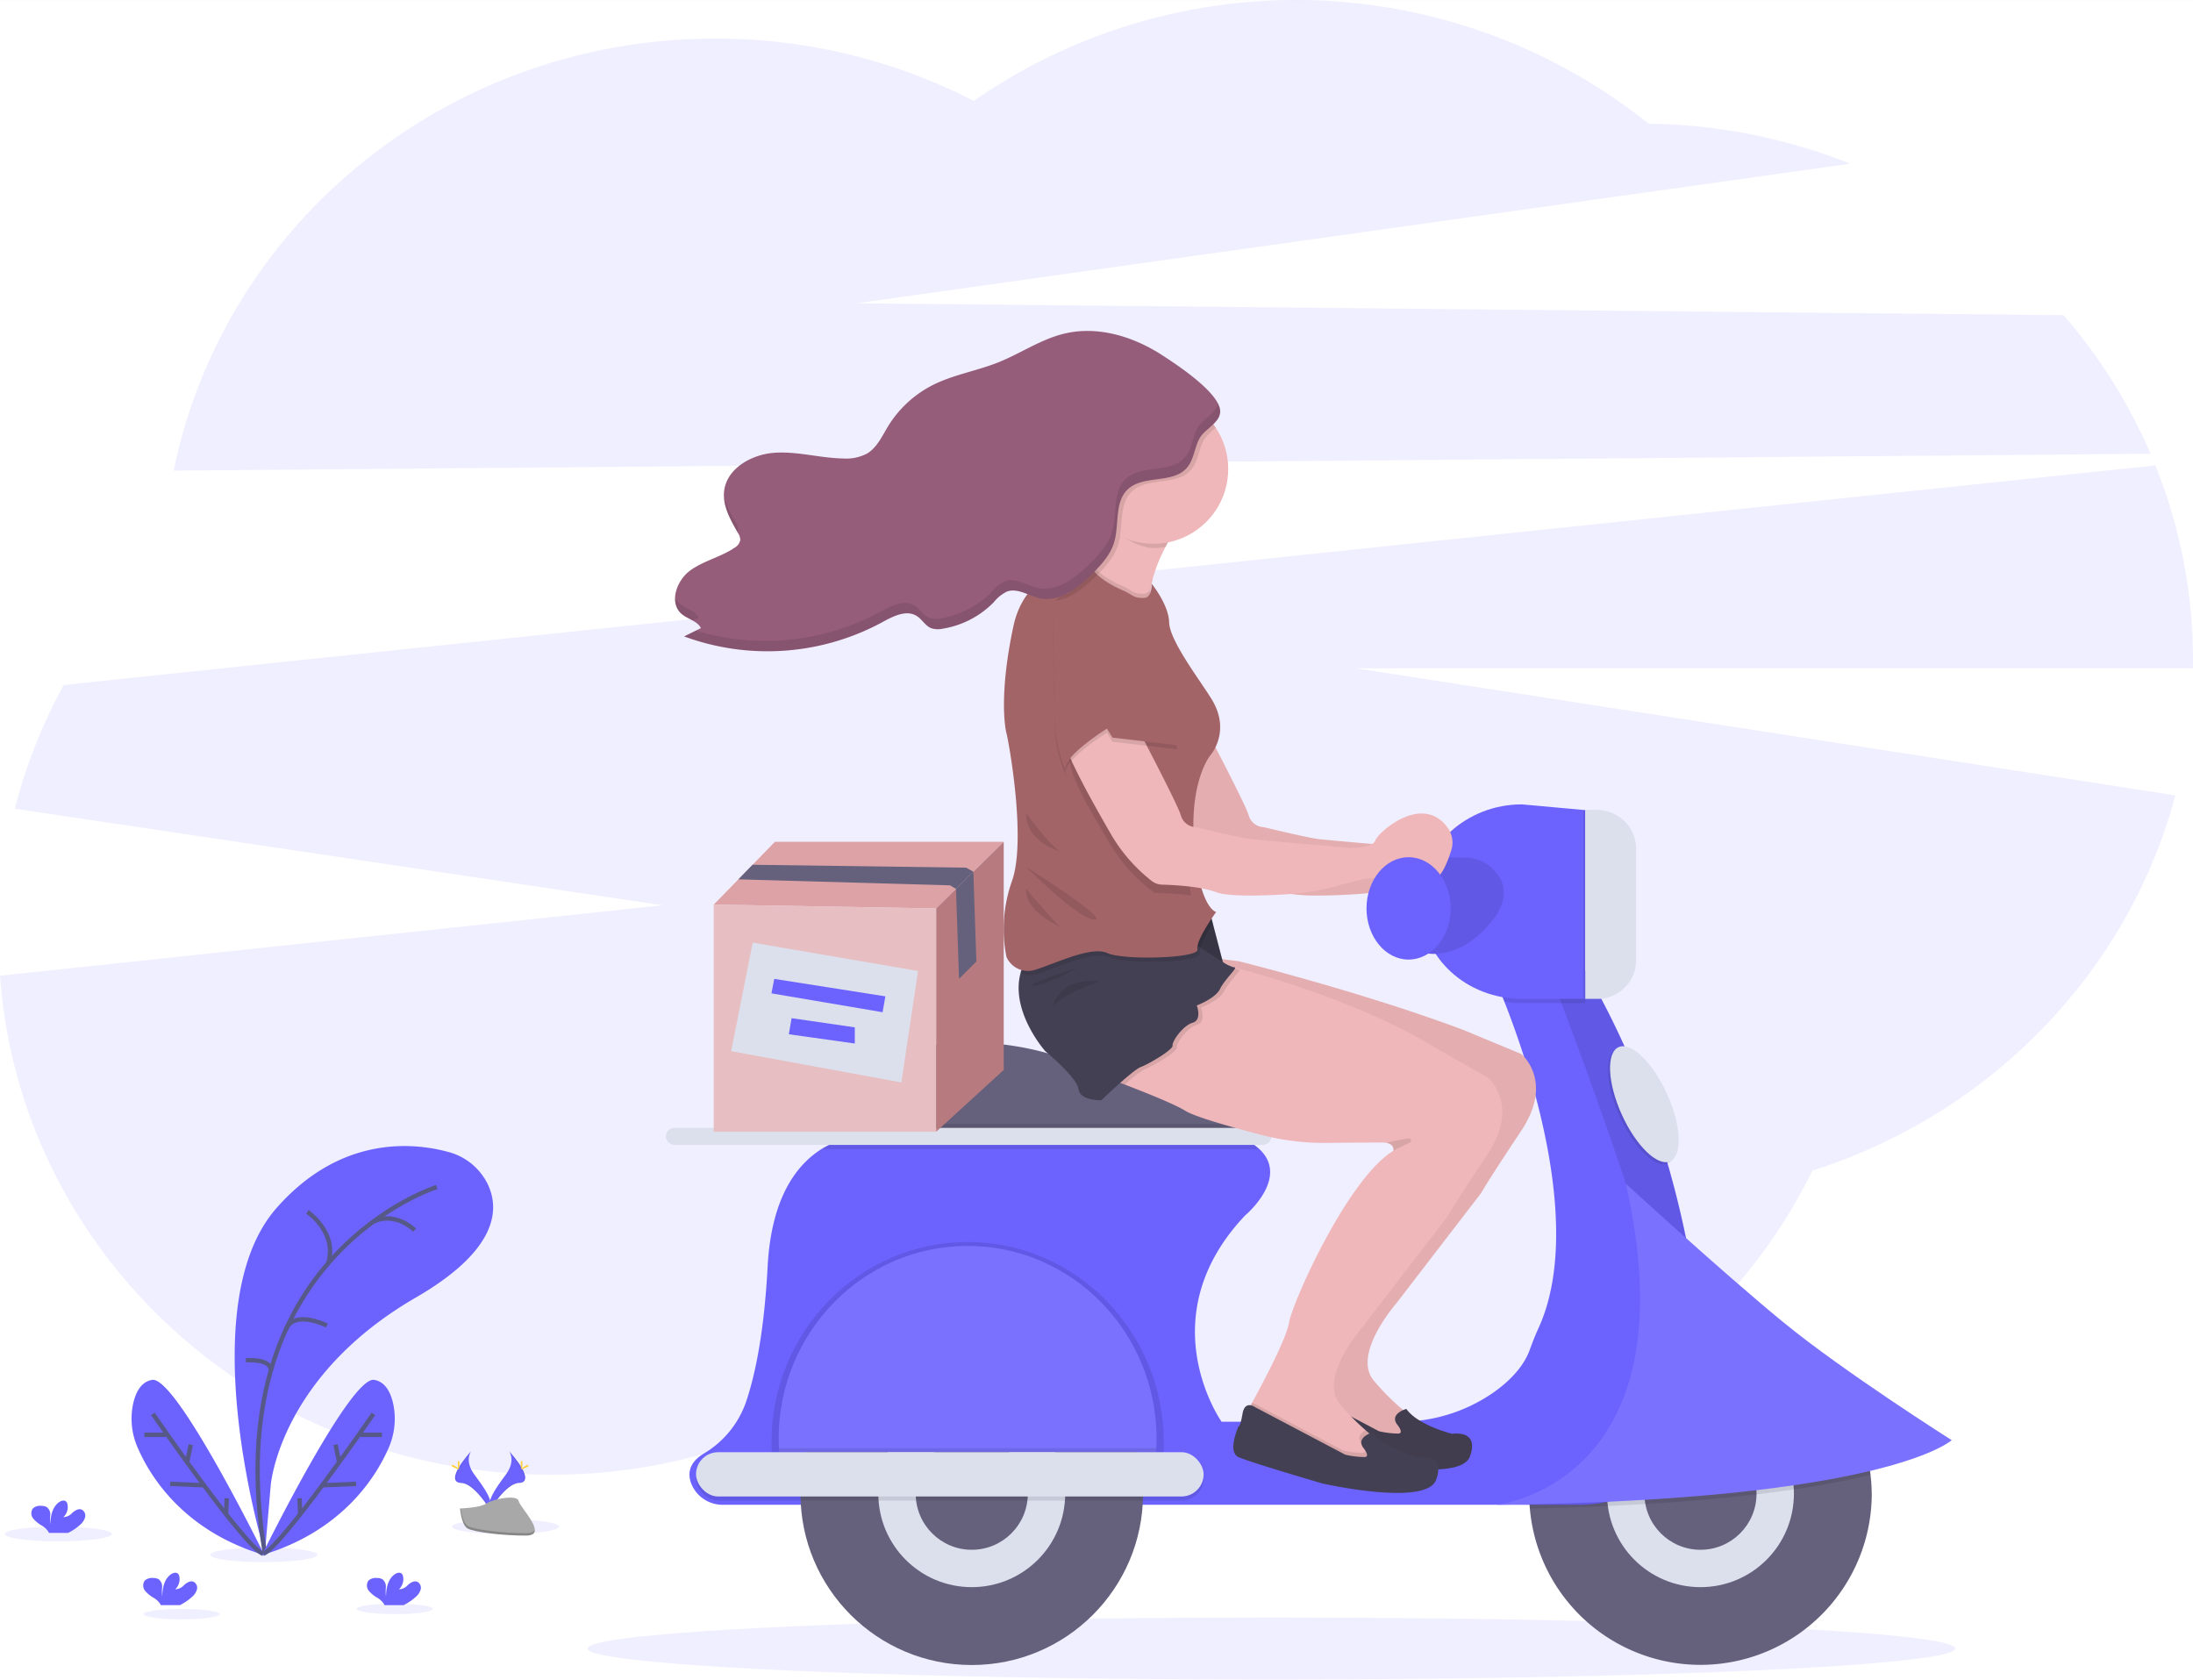 <svg xmlns="http://www.w3.org/2000/svg" width="500" height="383.003" viewBox="0 0 500 383.003">
  <rect x="0" y="0" width="500" height="383.003" fill="#333333" stroke="none"/>
  <g id="Group_2213" data-name="Group 2213" transform="translate(-7675 5783.003)">
    <rect id="Rectangle_597" data-name="Rectangle 597" width="500" height="383" transform="translate(7675 -5783)" fill="#fff"/>
    <g id="undraw_on_the_way_ldaq" transform="translate(7675 -5783.009)">
      <path id="Path_1616" data-name="Path 1616" d="M606.248,149.006a121.771,121.771,0,0,0-19.829-31.6l-275.164-2.712,226.55-31.819a128.7,128.7,0,0,0-45.968-9.117,128.834,128.834,0,0,0-153.9-5.207,128.28,128.28,0,0,0-58.9-14.2c-61.139,0-112.082,42.347-123.509,98.5Z" transform="translate(-115.924 -45.55)" fill="#6c63ff" opacity="0.1"/>
      <path id="Path_1617" data-name="Path 1617" d="M571.86,314.138a118.958,118.958,0,0,0-8.573-44.448L86.4,319.748A119.759,119.759,0,0,0,75.24,347.965l147.688,22.011L71.86,386.028C76.4,449.595,130.9,499.79,197.466,499.79a127.447,127.447,0,0,0,86.521-33.462,127.445,127.445,0,0,0,87.245,34.134c50.257,0,93.63-28.615,113.829-69.986,40.524-12.861,72-45.154,82.776-85.555L381.077,315.956H571.841C571.85,315.35,571.86,314.744,571.86,314.138Z" transform="translate(-71.86 -163.588)" fill="#6c63ff" opacity="0.1"/>
      <ellipse id="Ellipse_308" data-name="Ellipse 308" cx="12.222" cy="1.68" rx="12.222" ry="1.68" transform="translate(1.084 348.041)" fill="#6c63ff" opacity="0.1"/>
      <ellipse id="Ellipse_309" data-name="Ellipse 309" cx="12.222" cy="1.68" rx="12.222" ry="1.68" transform="translate(47.904 352.788)" fill="#6c63ff" opacity="0.1"/>
      <ellipse id="Ellipse_310" data-name="Ellipse 310" cx="12.222" cy="1.68" rx="12.222" ry="1.68" transform="translate(103.055 346.36)" fill="#6c63ff" opacity="0.1"/>
      <ellipse id="Ellipse_311" data-name="Ellipse 311" cx="8.691" cy="1.193" rx="8.691" ry="1.193" transform="translate(32.695 366.795)" fill="#6c63ff" opacity="0.1"/>
      <ellipse id="Ellipse_312" data-name="Ellipse 312" cx="8.691" cy="1.193" rx="8.691" ry="1.193" transform="translate(81.295 365.602)" fill="#6c63ff" opacity="0.1"/>
      <path id="Path_1618" data-name="Path 1618" d="M191.781,690.32s-17.145-56.2,2.679-78.705c14.835-16.842,31.668-14.826,39.208-12.743a13.936,13.936,0,0,1,8.994,7.474c2.637,5.68,2.159,14.916-16.449,25.689-31.157,18.04-33.093,42.782-33.093,42.782Z" transform="translate(-131.39 -336.23)" fill="#6c63ff"/>
      <path id="Path_1619" data-name="Path 1619" d="M236.8,617.23s-50.536,15.8-39.2,83.477" transform="translate(-137.206 -346.617)" fill="none" stroke="#565987" stroke-miterlimit="10" stroke-width="1"/>
      <path id="Path_1620" data-name="Path 1620" d="M219.91,629.2s6.958,4.686,4.734,11.735" transform="translate(-149.829 -352.921)" fill="none" stroke="#565987" stroke-miterlimit="10" stroke-width="1"/>
      <path id="Path_1621" data-name="Path 1621" d="M261.059,635.042s-4.26-4.326-9.429-1.941" transform="translate(-166.534 -354.597)" fill="none" stroke="#565987" stroke-miterlimit="10" stroke-width="1"/>
      <path id="Path_1622" data-name="Path 1622" d="M218.891,682.4s-7.47-3.787-9.4.947" transform="translate(-144.342 -380.185)" fill="none" stroke="#565987" stroke-miterlimit="10" stroke-width="1"/>
      <path id="Path_1623" data-name="Path 1623" d="M190.3,700.649s5.609-.445,5.713,2.239" transform="translate(-134.235 -390.534)" fill="none" stroke="#565987" stroke-miterlimit="10" stroke-width="1"/>
      <path id="Path_1624" data-name="Path 1624" d="M198,750.065s20.08-40.846,25.595-39.952c2.618.426,3.825,3,4.374,5.59a16.473,16.473,0,0,1-1.093,9.969C224.035,732.182,216.357,744.608,198,750.065Z" transform="translate(-138.29 -395.526)" fill="#6c63ff"/>
      <path id="Path_1625" data-name="Path 1625" d="M223.745,726.51s-21.074,30.56-25.145,31.9" transform="translate(-138.606 -404.168)" fill="none" stroke="#565987" stroke-miterlimit="10" stroke-width="1"/>
      <line id="Line_67" data-name="Line 67" x1="4.918" transform="translate(82.161 327.109)" fill="none" stroke="#565987" stroke-miterlimit="10" stroke-width="1"/>
      <line id="Line_68" data-name="Line 68" x1="7.706" y2="0.331" transform="translate(73.48 338.289)" fill="none" stroke="#565987" stroke-miterlimit="10" stroke-width="1"/>
      <line id="Line_69" data-name="Line 69" x2="0.838" y2="4.014" transform="translate(76.495 329.348)" fill="none" stroke="#565987" stroke-miterlimit="10" stroke-width="1"/>
      <line id="Line_70" data-name="Line 70" x2="0.151" y2="3.65" transform="translate(68.296 341.57)" fill="none" stroke="#565987" stroke-miterlimit="10" stroke-width="1"/>
      <path id="Path_1626" data-name="Path 1626" d="M165.527,750.065s-20.08-40.846-25.595-39.952c-2.618.426-3.825,3-4.374,5.59a16.44,16.44,0,0,0,1.1,9.941C139.5,732.182,147.156,744.608,165.527,750.065Z" transform="translate(-105.235 -395.526)" fill="#6c63ff"/>
      <path id="Path_1627" data-name="Path 1627" d="M145.48,726.51s21.074,30.56,25.145,31.9" transform="translate(-110.631 -404.168)" fill="none" stroke="#565987" stroke-miterlimit="10" stroke-width="1"/>
      <line id="Line_71" data-name="Line 71" x2="4.918" transform="translate(32.913 327.109)" fill="none" stroke="#565987" stroke-miterlimit="10" stroke-width="1"/>
      <line id="Line_72" data-name="Line 72" x2="7.711" y2="0.331" transform="translate(38.801 338.289)" fill="none" stroke="#565987" stroke-miterlimit="10" stroke-width="1"/>
      <line id="Line_73" data-name="Line 73" x1="0.838" y2="4.014" transform="translate(42.659 329.348)" fill="none" stroke="#565987" stroke-miterlimit="10" stroke-width="1"/>
      <line id="Line_74" data-name="Line 74" x1="0.151" y2="3.65" transform="translate(51.544 341.57)" fill="none" stroke="#565987" stroke-miterlimit="10" stroke-width="1"/>
      <path id="Path_1628" data-name="Path 1628" d="M259.7,808.537a3.484,3.484,0,0,0,1.146-1.723,1.534,1.534,0,0,0-.8-1.756c-.734-.284-1.519.227-2.111.738a2.836,2.836,0,0,1-2.054.994,3.129,3.129,0,0,0,.947-2.925,1.222,1.222,0,0,0-.265-.6c-.407-.435-1.146-.246-1.633.095-1.553,1.089-1.983,3.2-1.993,5.093a9.693,9.693,0,0,1-.028-2.1,2.142,2.142,0,0,0-.791-1.856,2.311,2.311,0,0,0-1.2-.284,2.581,2.581,0,0,0-1.95.554,1.938,1.938,0,0,0,.076,2.4,7.631,7.631,0,0,0,2.017,1.614,4.5,4.5,0,0,1,1.42,1.373,1.42,1.42,0,0,1,.1.246h4.369A12.109,12.109,0,0,0,259.7,808.537Z" transform="translate(-164.93 -444.459)" fill="#6c63ff"/>
      <path id="Path_1629" data-name="Path 1629" d="M98.063,773.785a3.474,3.474,0,0,0,1.146-1.723,1.543,1.543,0,0,0-.8-1.761c-.734-.279-1.515.232-2.111.743a2.83,2.83,0,0,1-2.054.989,3.115,3.115,0,0,0,.947-2.925,1.236,1.236,0,0,0-.27-.592c-.407-.435-1.146-.251-1.633.095-1.553,1.089-1.983,3.2-1.993,5.093a9.736,9.736,0,0,1-.028-2.1,2.129,2.129,0,0,0-.786-1.851,2.328,2.328,0,0,0-1.2-.284,2.475,2.475,0,0,0-1.95.554,1.9,1.9,0,0,0,.076,2.367,7.5,7.5,0,0,0,2.021,1.619,4.436,4.436,0,0,1,1.42,1.373,1.683,1.683,0,0,1,.109.246h4.369a12.2,12.2,0,0,0,2.741-1.841Z" transform="translate(-79.805 -426.156)" fill="#6c63ff"/>
      <path id="Path_1630" data-name="Path 1630" d="M151.936,808.537a3.484,3.484,0,0,0,1.146-1.723,1.534,1.534,0,0,0-.8-1.756c-.734-.284-1.519.227-2.111.738a2.836,2.836,0,0,1-2.054.994,3.129,3.129,0,0,0,.947-2.925,1.221,1.221,0,0,0-.265-.6c-.407-.435-1.146-.246-1.633.095-1.553,1.089-1.983,3.2-1.993,5.093a9.693,9.693,0,0,1-.028-2.1,2.138,2.138,0,0,0-.786-1.856,2.339,2.339,0,0,0-1.2-.284,2.587,2.587,0,0,0-1.95.554,1.938,1.938,0,0,0,.076,2.4,7.631,7.631,0,0,0,2.017,1.614,4.5,4.5,0,0,1,1.42,1.373,1.422,1.422,0,0,1,.1.246h4.369a12.112,12.112,0,0,0,2.745-1.865Z" transform="translate(-108.179 -444.459)" fill="#6c63ff"/>
      <path id="Path_1631" data-name="Path 1631" d="M312.057,744.43s1.638,2.144-.757,5.377-4.364,5.964-3.569,7.981c0,0,3.612-6.007,6.551-6.092S315.29,748.042,312.057,744.43Z" transform="translate(-195.985 -413.605)" fill="#6c63ff"/>
      <path id="Path_1632" data-name="Path 1632" d="M312.162,744.43a2.716,2.716,0,0,1,.336.672c2.869,3.37,4.393,6.513,1.638,6.594-2.57.076-5.647,4.667-6.386,5.827.024.09.052.175.085.265,0,0,3.612-6.007,6.551-6.092S315.395,748.042,312.162,744.43Z" transform="translate(-196.089 -413.605)" opacity="0.1"/>
      <path id="Path_1633" data-name="Path 1633" d="M323.079,749.665c0,.753-.085,1.363-.189,1.363s-.189-.611-.189-1.363.109-.4.213-.4S323.079,748.912,323.079,749.665Z" transform="translate(-203.963 -416.109)" fill="#ffd037"/>
      <path id="Path_1634" data-name="Path 1634" d="M324.274,751.517c-.663.36-1.24.578-1.288.473s.445-.473,1.108-.819.4-.1.45,0S324.937,751.158,324.274,751.517Z" transform="translate(-204.112 -417.062)" fill="#ffd037"/>
      <path id="Path_1635" data-name="Path 1635" d="M294.707,744.43s-1.638,2.144.757,5.377,4.369,5.964,3.569,7.981c0,0-3.612-6.007-6.551-6.092S291.493,748.042,294.707,744.43Z" transform="translate(-187.287 -413.605)" fill="#6c63ff"/>
      <path id="Path_1636" data-name="Path 1636" d="M294.707,744.43a2.628,2.628,0,0,0-.331.672c-2.869,3.37-4.4,6.513-1.643,6.594,2.57.076,5.652,4.667,6.39,5.827-.028.09-.057.175-.09.265,0,0-3.612-6.007-6.551-6.092S291.493,748.042,294.707,744.43Z" transform="translate(-187.287 -413.605)" opacity="0.1"/>
      <path id="Path_1637" data-name="Path 1637" d="M292.36,749.665c0,.753.085,1.363.189,1.363s.189-.611.189-1.363-.1-.4-.208-.4S292.36,748.912,292.36,749.665Z" transform="translate(-187.984 -416.109)" fill="#ffd037"/>
      <path id="Path_1638" data-name="Path 1638" d="M289.685,751.517c.663.36,1.24.578,1.292.473s-.45-.473-1.108-.819-.4-.1-.473,0S289.027,751.158,289.685,751.517Z" transform="translate(-186.356 -417.062)" fill="#ffd037"/>
      <path id="Path_1639" data-name="Path 1639" d="M293.46,769.3s4.582-.137,5.96-1.122,7.044-2.159,7.389-.582,6.878,7.839,1.709,7.881-12.009-.8-13.387-1.643S293.46,769.3,293.46,769.3Z" transform="translate(-188.564 -425.398)" fill="#a8a8a8"/>
      <path id="Path_1640" data-name="Path 1640" d="M308.612,777.673c-5.169.043-12.014-.8-13.391-1.643-1.051-.639-1.467-2.93-1.6-3.99h-.156s.293,3.7,1.671,4.535,8.217,1.685,13.387,1.643c1.5,0,2.007-.544,1.979-1.33C310.283,777.37,309.72,777.664,308.612,777.673Z" transform="translate(-188.564 -428.146)" opacity="0.2"/>
      <ellipse id="Ellipse_313" data-name="Ellipse 313" cx="155.934" cy="7.072" rx="155.934" ry="7.072" transform="translate(133.946 368.759)" fill="#6c63ff" opacity="0.1"/>
      <path id="Path_1641" data-name="Path 1641" d="M631.706,390.733s9.941,18.807,10.712,21.491a3.626,3.626,0,0,0,3.351,2.679s9.9,2.367,12.27,2.684,22.882,2.05,22.882,2.05,5.207.161,5.836-1.732c.577-1.732,10.636-10.835,16.459-2.892a5.789,5.789,0,0,1,.843,5.169c-1.07,3.408-3.266,8.819-5.624,5.453-3.313-4.734-7.167-3.4-7.167-.88s-5.3,1.586-7.034,1.941c-.947.194-4.2,1.06-7.02,1.818a51.126,51.126,0,0,1-10,1.662c-5.59.364-13.832.667-16.752-.436-3.527-1.34-9.675-1.647-12.307-1.718a4.047,4.047,0,0,1-2.4-.862,37.437,37.437,0,0,1-9.112-10.362c-4.1-7.1-12.544-21.8-11.976-26.063S631.706,390.733,631.706,390.733Z" transform="translate(-357.711 -226.337)" fill="#efb7b9"/>
      <path id="Path_1642" data-name="Path 1642" d="M631.706,390.733s9.941,18.807,10.712,21.491a3.626,3.626,0,0,0,3.351,2.679s9.9,2.367,12.27,2.684,22.882,2.05,22.882,2.05,5.207.161,5.836-1.732c.577-1.732,10.636-10.835,16.459-2.892a5.789,5.789,0,0,1,.843,5.169c-1.07,3.408-3.266,8.819-5.624,5.453-3.313-4.734-7.167-3.4-7.167-.88s-5.3,1.586-7.034,1.941c-.947.194-4.2,1.06-7.02,1.818a51.126,51.126,0,0,1-10,1.662c-5.59.364-13.832.667-16.752-.436-3.527-1.34-9.675-1.647-12.307-1.718a4.047,4.047,0,0,1-2.4-.862,37.437,37.437,0,0,1-9.112-10.362c-4.1-7.1-12.544-21.8-11.976-26.063S631.706,390.733,631.706,390.733Z" transform="translate(-357.711 -226.337)" opacity="0.05"/>
      <path id="Path_1643" data-name="Path 1643" d="M853.06,598.2c-4.5,4.895-7.815,6.821-7.659,1.657.473-15.621-26.982-86.246-26.982-86.246l8.118-.615C844.256,543.527,850.845,574.92,853.06,598.2Z" transform="translate(-465.029 -291.725)" fill="none"/>
      <path id="Path_1644" data-name="Path 1644" d="M886.514,721.515a39.052,39.052,0,0,1-77.958,3.313c-.057-.634-.1-1.269-.118-1.893V722.9q-.028-.705-.028-1.42a39.052,39.052,0,0,1,78.1,0Z" transform="translate(-459.757 -380.954)" fill="#65617d"/>
      <circle id="Ellipse_314" data-name="Ellipse 314" cx="21.301" cy="21.301" r="21.301" transform="translate(366.404 319.237)" fill="#dce0ed"/>
      <circle id="Ellipse_315" data-name="Ellipse 315" cx="12.781" cy="12.781" r="12.781" transform="translate(374.924 327.757)" fill="#65617d"/>
      <path id="Path_1645" data-name="Path 1645" d="M569.628,576.371l-94.038,1.893V564.4c.843-11.157,12.307-15.072,22.721-16.3a65.219,65.219,0,0,1,24.3,1.822c19.952,5.283,32.662,6.305,38.924,6.4a5.969,5.969,0,0,1,5.775,4.857c.3,1.586.592,3.314.866,5.018.208,1.335.407,2.651.587,3.877C569.282,573.616,569.628,576.371,569.628,576.371Z" transform="translate(-284.481 -309.995)" fill="#65617d"/>
      <path id="Path_1646" data-name="Path 1646" d="M606.922,634.775H411.571a7.692,7.692,0,0,1-7.124-4.606c-1.472-3.517.587-5.761,2.783-7.077a22.129,22.129,0,0,0,9.619-11.768c2.083-6.154,4.118-15.782,4.918-30.825.824-15.559,6.457-23.251,12.544-26.981h0a24.836,24.836,0,0,1,16.482-3.006l79.207.634a15.224,15.224,0,0,1,3.867,2.523c7.058,6.57-3.233,15.148-3.233,15.148-22.092,23.351-5.368,47.019-5.368,47.019H565.8a37.3,37.3,0,0,0,21.23-6.5c5.477-3.787,7.574-7.446,8.416-9.661.625-1.695,1.259-3.385,2.017-5.022,10.632-23.057-2.192-60.566-7.725-74.592-1.373-3.489-2.3-5.524-2.3-5.524l12.71-.947,8.047-.611h.08c17.713,30.551,24.3,61.944,26.508,85.2.208,2.192.379,4.317.516,6.357a28.4,28.4,0,0,1-28.378,30.233Z" transform="translate(-246.752 -291.715)" fill="#6c63ff"/>
      <path id="Path_1647" data-name="Path 1647" d="M568.766,590.687H475.59V586.81h92.589C568.387,588.121,568.586,589.437,568.766,590.687Z" transform="translate(-284.481 -330.596)" opacity="0.1"/>
      <path id="Path_1648" data-name="Path 1648" d="M567.657,595.119H468.848a1.894,1.894,0,0,1-.748-.151,24.836,24.836,0,0,1,16.482-3.006l79.207.634A15.223,15.223,0,0,1,567.657,595.119Z" transform="translate(-280.536 -333.135)" opacity="0.1"/>
      <rect id="Rectangle_593" data-name="Rectangle 593" width="138.079" height="3.877" rx="1.938" transform="translate(151.802 257.137)" fill="#dce0ed"/>
      <path id="Path_1649" data-name="Path 1649" d="M853.06,598.2c-4.5,4.895-7.815,6.821-7.659,1.657.473-15.621-26.982-86.246-26.982-86.246l8.118-.615C844.256,543.527,850.845,574.92,853.06,598.2Z" transform="translate(-465.029 -291.725)" opacity="0.1"/>
      <path id="Path_1650" data-name="Path 1650" d="M886.314,717.264c-4.663,1.117-10.414,2.253-17.514,3.314q-3.962.582-8.52,1.117c-7.257.862-15.649,1.614-25.344,2.192q-4.118.246-8.554.45-8.307.379-17.784.578l-.118-1.893v-.033c8.828-3.564,22.721-13.074,24.955-37.845a39.071,39.071,0,0,1,52.884,32.16Z" transform="translate(-459.794 -381.006)" opacity="0.1"/>
      <path id="Path_1651" data-name="Path 1651" d="M792.92,688.877s44.827-4.866,29.386-73.167c0,0,22.148,20.307,35.928,31.592s38.342,26.844,38.342,26.844S881.911,687.85,792.92,688.877Z" transform="translate(-451.6 -345.816)" fill="#6c63ff"/>
      <path id="Path_1652" data-name="Path 1652" d="M792.92,688.877s44.827-4.866,29.386-73.167c0,0,22.148,20.307,35.928,31.592s38.342,26.844,38.342,26.844S881.911,687.85,792.92,688.877Z" transform="translate(-451.6 -345.816)" fill="#fff" opacity="0.1"/>
      <circle id="Ellipse_316" data-name="Ellipse 316" cx="39.052" cy="39.052" r="39.052" transform="translate(182.508 301.486)" fill="#65617d"/>
      <circle id="Ellipse_317" data-name="Ellipse 317" cx="21.301" cy="21.301" r="21.301" transform="translate(200.259 319.237)" fill="#dce0ed"/>
      <circle id="Ellipse_318" data-name="Ellipse 318" cx="12.781" cy="12.781" r="12.781" transform="translate(208.78 327.757)" fill="#65617d"/>
      <path id="Path_1653" data-name="Path 1653" d="M532.885,689.37c0-25.216-20.028-45.66-44.732-45.66s-44.732,20.444-44.732,45.66q0,1.6.109,3.167h89.247Q532.885,690.97,532.885,689.37Z" transform="translate(-267.539 -360.562)" opacity="0.1"/>
      <path id="Path_1654" data-name="Path 1654" d="M533.071,689.59c0-24.283-19.285-43.97-43.076-43.97s-43.076,19.687-43.076,43.97c0,1.027.038,2.04.1,3.048h85.943C533.034,691.63,533.071,690.618,533.071,689.59Z" transform="translate(-269.382 -361.568)" fill="#6c63ff"/>
      <path id="Path_1655" data-name="Path 1655" d="M533.071,689.59c0,.705,0,1.42-.052,2.1,0,.317-.033.63-.052.947H447.024c0-.317-.038-.63-.052-.947-.033-.7-.052-1.42-.052-2.1,0-24.283,19.285-43.97,43.076-43.97S533.071,665.307,533.071,689.59Z" transform="translate(-269.382 -361.568)" fill="#fff" opacity="0.1"/>
      <path id="Path_1656" data-name="Path 1656" d="M533.077,743c0,.317-.033.63-.052.947H447.082c0-.317-.038-.63-.052-.947Z" transform="translate(-269.44 -412.852)" opacity="0.1"/>
      <rect id="Rectangle_594" data-name="Rectangle 594" width="115.727" height="10.097" rx="5.048" transform="translate(158.694 332.017)" opacity="0.1"/>
      <rect id="Rectangle_595" data-name="Rectangle 595" width="115.727" height="10.097" rx="5.048" transform="translate(158.694 331.071)" fill="#dce0ed"/>
      <ellipse id="Ellipse_319" data-name="Ellipse 319" cx="5.671" cy="14.277" rx="5.671" ry="14.277" transform="translate(363.397 241.539) rotate(-24.33)" opacity="0.1"/>
      <ellipse id="Ellipse_320" data-name="Ellipse 320" cx="5.671" cy="14.277" rx="5.671" ry="14.277" transform="translate(363.87 241.064) rotate(-24.33)" fill="#dce0ed"/>
      <path id="Path_1657" data-name="Path 1657" d="M812.337,513v7.417H797.9a24.864,24.864,0,0,1-4.014-.322c-1.373-3.489-2.3-5.524-2.3-5.524l12.71-.947Z" transform="translate(-450.899 -291.725)" opacity="0.1"/>
      <path id="Path_1658" data-name="Path 1658" d="M793.815,477.294H779.378c-12.681,0-22.958-9.467-22.958-21.192v-1.964c0-11.7,10.277-21.188,22.958-21.188l14.437,1.311Z" transform="translate(-432.377 -249.567)" fill="#6c63ff"/>
      <path id="Path_1659" data-name="Path 1659" d="M767.922,458.923s8.639,4.615,3.669,12.426c0,0-6.1,10-15.682,9.051l-3.489-21.476S763.9,457.858,767.922,458.923Z" transform="translate(-430.271 -262.997)" fill="#6c63ff"/>
      <path id="Path_1660" data-name="Path 1660" d="M764.615,458.5a9.183,9.183,0,0,1,7.025,3.7c1.538,2.13,2.457,5.235-.028,9.141,0,0-6.1,10-15.682,9.051l-3.489-21.476A101.853,101.853,0,0,1,764.615,458.5Z" transform="translate(-430.281 -262.99)" opacity="0.1"/>
      <path id="Path_1661" data-name="Path 1661" d="M762.56,390.17h2.783a8.814,8.814,0,0,1,8.814,8.814v25.41a8.814,8.814,0,0,1-8.814,8.814H762.56Z" transform="translate(-401.595 -205.476)" opacity="0.1"/>
      <path id="Path_1662" data-name="Path 1662" d="M763.56,390.17h2.783a8.814,8.814,0,0,1,8.814,8.814v25.41a8.814,8.814,0,0,1-8.814,8.814H763.56Z" transform="translate(-402.122 -205.476)" fill="#dce0ed"/>
      <path id="Path_1663" data-name="Path 1663" d="M618.88,528.455s2.229.814,5.207,1.95c4.734,1.822,11.408,4.483,13.727,5.941s10.968,3.853,17.443,5.538a56.8,56.8,0,0,0,14.7,1.813c5.036-.047,11.138-.095,12.823-.095a5.3,5.3,0,0,1,.88.066c1.77.293,1.7,1.482,1.657,1.766v.062c-10.414,6.31-23.038,34.555-23.824,39.289-.592,3.55-5.794,13.391-8.359,18.1-.862,1.576-1.42,2.575-1.42,2.575l3.157,3.626,9.15,4.1,8.677,3.787s9.155.473,9.311,0,.156-5.363.156-5.363a25.843,25.843,0,0,1-3.162-2.4,52.311,52.311,0,0,1-5.832-5.96c-5.046-6,5.051-17.514,5.051-17.514l19.408-25.244s1.576-2.84,9.15-14.2,0-17.514,0-17.514l-13.33-5.534c-23.119-8.653-51-15.588-51-15.588l-.4-.052-5.912-.738Z" transform="translate(-359.943 -288.491)" fill="#efb7b9"/>
      <path id="Path_1664" data-name="Path 1664" d="M711.766,720.694s1.657,1.955.417,2.13a20.62,20.62,0,0,1-4.5-.53l-20.653-10.887s-2.248-1.6-2.779,1.538-.89,2.84-.89,2.84-2.722,5.855,0,7.067,19.072,6.007,19.072,6.007,23.729,5.387,25.978-.828-4.024-5.145-4.024-5.145-7.81-1.893-10.475-5.68C713.9,717.2,710.052,718.27,711.766,720.694Z" transform="translate(-393.266 -395.999)" fill="#444053"/>
      <path id="Path_1665" data-name="Path 1665" d="M706.764,528.772l-13.33-5.534c-23.119-8.653-51-15.588-51-15.588l-.4-.052-5.912-.738-17.24,21.595s2.229.814,5.207,1.95c4.734,1.822,11.408,4.483,13.727,5.941s10.968,3.853,17.443,5.538a56.8,56.8,0,0,0,14.7,1.813c5.036-.047,11.138-.095,12.823-.095a5.3,5.3,0,0,1,.88.066c1.77.293,1.7,1.482,1.657,1.766v.062c-10.414,6.31-23.038,34.555-23.824,39.289-.592,3.55-5.794,13.391-8.359,18.1l-.346.634c-.686-.114-1.543.133-1.846,1.922-.535,3.134-.89,2.84-.89,2.84s-2.722,5.855,0,7.067,19.057,6.007,19.057,6.007,23.729,5.387,25.978-.828-4.024-5.145-4.024-5.145-7.81-1.893-10.475-5.68a5.235,5.235,0,0,0-.691.256c-.279-.227-.577-.473-.895-.748a52.3,52.3,0,0,1-5.832-5.96c-5.046-6,5.051-17.514,5.051-17.514l19.408-25.244s1.576-2.84,9.15-14.2S706.764,528.772,706.764,528.772Z" transform="translate(-359.943 -288.492)" opacity="0.05"/>
      <path id="Path_1666" data-name="Path 1666" d="M585.3,301.247l.72.909.4.507,2.509,3.157s5.988,1.922,11.238,3.167c5.467,1.292,10.13,1.856,6.423-1.235-2.3-1.917-2.452-5.126-1.614-8.568a35.454,35.454,0,0,1,3.011-7.621q.279-.54.554-1.051a63.155,63.155,0,0,1,3.9-6.3,112,112,0,0,0-10.457-6.423c-4.336-2.244-7.9-3.224-5.638,1.217,1.448,2.84.975,6.031-.379,9.084-.1.241-.218.473-.336.724a32.559,32.559,0,0,1-4.469,6.575A51.891,51.891,0,0,1,585.3,301.247Z" transform="translate(-342.258 -166.852)" fill="#efb7b9"/>
      <path id="Path_1667" data-name="Path 1667" d="M571.687,436.24l3.209,2.93L578,451.1h-5.174l-5.713-7.432Z" transform="translate(-298.663 -229.739)" fill="#444053"/>
      <path id="Path_1668" data-name="Path 1668" d="M567.11,443.667l3.456,4.492,2.258,2.94H578l-.53-2.04-2.258-8.691-.312-1.2-3.209-2.93-4.383,7.11Z" transform="translate(-298.663 -229.739)" opacity="0.1"/>
      <path id="Path_1669" data-name="Path 1669" d="M567.11,443.667l3.456,4.492,2.258,2.94H578l-.53-2.04-2.258-8.691-.312-1.2-3.209-2.93-4.383,7.11Z" transform="translate(-298.663 -229.739)" opacity="0.1"/>
      <path id="Path_1670" data-name="Path 1670" d="M602.64,535.351s2.229.814,5.207,1.95c4.734,1.822,11.408,4.483,13.727,5.941s10.968,3.853,17.443,5.538a56.8,56.8,0,0,0,14.7,1.818c5.036-.047,11.138-.095,12.823-.095a5.3,5.3,0,0,1,.88.066c1.77.293,1.7,1.482,1.657,1.766v.062c-10.414,6.31-23.038,34.555-23.824,39.289-.592,3.55-5.794,13.391-8.359,18.1-.862,1.576-1.42,2.575-1.42,2.575l3.157,3.626,9.145,4.1,8.677,3.787s9.155.473,9.311,0,.156-5.363.156-5.363a25.845,25.845,0,0,1-3.162-2.4,52.307,52.307,0,0,1-5.832-5.96c-5.046-6,5.051-17.514,5.051-17.514l19.408-25.244s1.576-2.84,9.15-14.2,0-17.514,0-17.514l-12.146-6.944c-18.934-11.517-45.6-18.144-45.6-18.144l-.4-.052-5.912-.738Z" transform="translate(-351.39 -290.035)" fill="#efb7b9"/>
      <path id="Path_1671" data-name="Path 1671" d="M672,723.585l3.157,3.626,9.15,4.1,8.677,3.787s9.155.473,9.311,0,.156-5.363.156-5.363a25.844,25.844,0,0,1-3.162-2.4c-.98.525-2.092,1.51-1.018,3.034,0,0,1.657,1.95.417,2.13a20.322,20.322,0,0,1-4.5-.53L673.538,721.08l-.118-.08Z" transform="translate(-387.918 -401.266)" opacity="0.1"/>
      <path id="Path_1672" data-name="Path 1672" d="M695.526,732s1.657,1.95.412,2.13a20.2,20.2,0,0,1-4.5-.535l-20.648-10.887s-2.248-1.6-2.783,1.538-.885,2.84-.885,2.84-2.722,5.86,0,7.072,19.053,5.988,19.053,5.988,23.725,5.382,25.973-.828-4.024-5.15-4.024-5.15-7.81-1.893-10.471-5.68C697.67,728.507,693.807,729.572,695.526,732Z" transform="translate(-384.713 -401.952)" fill="#444053"/>
      <path id="Path_1673" data-name="Path 1673" d="M605.3,286.879c2.736,1.893,6.911,4.89,10.475,4.89a17.473,17.473,0,0,0,2.745-.218,63.987,63.987,0,0,1,4.454-7.351s-20.828-14.518-16.094-5.207C608.443,282.088,606.9,283.608,605.3,286.879Z" transform="translate(-352.791 -166.846)" opacity="0.1"/>
      <path id="Path_1674" data-name="Path 1674" d="M591.43,252.482a17.012,17.012,0,0,0,7.768,14.3,15.652,15.652,0,0,0,1.666.947,17.041,17.041,0,1,0-9.434-15.252Z" transform="translate(-345.487 -145.547)" fill="#efb7b9"/>
      <path id="Path_1675" data-name="Path 1675" d="M602.64,535.351s2.229.814,5.207,1.95a25.1,25.1,0,0,1,4.587-3.526c1.737-.634,7.417-3.948,7.261-4.895s2.367-4.573,4.573-5.207.947-3.943.947-3.943,4.26-1.576,5.321-3.787,4.308-5.051,3.2-4.89a3.437,3.437,0,0,1-1.344-.525l-5.912-.738Z" transform="translate(-351.39 -290.035)" opacity="0.1"/>
      <path id="Path_1676" data-name="Path 1676" d="M568.555,521.553s7.261,6,7.6,8.677,5.183,2.528,5.183,2.528,7.261-6.944,8.994-7.574,7.417-3.948,7.261-4.895,2.367-4.573,4.573-5.207.947-3.943.947-3.943,4.26-1.576,5.32-3.787,4.308-5.051,3.2-4.89a8.021,8.021,0,0,1-2.58-1.226c-1.557-.947-3.531-2.23-5.141-3.314-1.7-1.155-3.006-2.073-3.006-2.073s-.743-.133-2.016-.317c-6.868-.994-29.239-3.531-34.432,4.734a12.528,12.528,0,0,0-1.538,3.536C560.593,512.607,568.555,521.553,568.555,521.553Z" transform="translate(-330.247 -281.917)" fill="#444053"/>
      <path id="Path_1677" data-name="Path 1677" d="M579.586,511.37s-7.413,4.185-10.177,4.185S579.586,511.37,579.586,511.37Z" transform="translate(-333.686 -290.867)" opacity="0.1"/>
      <path id="Path_1678" data-name="Path 1678" d="M589.494,518.018s-11.039,3.711-11.039,6.627S577.424,516.835,589.494,518.018Z" transform="translate(-338.642 -294.32)" opacity="0.1"/>
      <path id="Path_1679" data-name="Path 1679" d="M657.456,482.81l-.156.213A.473.473,0,0,0,657.456,482.81Z" transform="translate(-380.177 -275.826)" opacity="0.1"/>
      <path id="Path_1680" data-name="Path 1680" d="M585.3,322.935l.72.909.4.507,2.509,3.157s5.988,1.922,11.238,3.167c5.467,1.292,10.13,1.856,6.423-1.235-2.3-1.917-2.452-5.126-1.614-8.568l-.166-.213s.166,3.19-1.723,3.252c-2.547.081-2.58-.776-4.928-1.766-3.025-1.278-6.125-3.413-7-5.074a51.89,51.89,0,0,1-5.865,5.865Z" transform="translate(-342.258 -188.54)" opacity="0.1"/>
      <path id="Path_1681" data-name="Path 1681" d="M563.39,497.16a5.467,5.467,0,0,0,4.061.095c4.89-1.581,12.625-5.387,16.25-3.721,2.906,1.335,14.613,1.3,18.934.175,1.075-.279,1.69-.625,1.6-1.032a2.84,2.84,0,0,1,.166-1.387,25.578,25.578,0,0,1,2.883-5.373l-.312-1.2-3.209-2.93-4.383,7.1c-6.868-.994-29.239-3.531-34.432,4.734A12.53,12.53,0,0,0,563.39,497.16Z" transform="translate(-330.72 -275.289)" opacity="0.1"/>
      <path id="Path_1682" data-name="Path 1682" d="M555.949,407.018a5.369,5.369,0,0,0,6.783,2.84c4.89-1.576,12.624-5.387,16.25-3.721s20.989,1.193,20.515-.857,4.26-8.52,4.26-8.52-2.585-.473-4.185-8.913c-.237-1.231-.45-2.632-.63-4.222a53.736,53.736,0,0,1-.275-9.817c.639-9.136,3.839-12.866,3.839-12.866s4.416-5.046.63-11.99c-1.983-3.64-9.988-13.727-10.1-18.224-.1-4.08-4-8.823-4-8.823s.166,3.19-1.723,3.252c-2.547.08-2.58-.776-4.928-1.766-3.451-1.458-7-4.028-7.228-5.747,0,0-14.466-.724-17.623,13.95s-2.05,22.721-1.576,24.458,4.573,24.141,1.259,33.608A32.619,32.619,0,0,0,555.949,407.018Z" transform="translate(-326.474 -188.839)" fill="#a36468"/>
      <path id="Path_1683" data-name="Path 1683" d="M596.308,427.6a37.122,37.122,0,0,0,10.253,11.2,71.041,71.041,0,0,1,8.284.554c-.237-1.231-.473-2.632-.63-4.222a53.736,53.736,0,0,1-.275-9.817,3.574,3.574,0,0,1-1.856-2.291c-.791-2.684-7.829-15.465-7.829-15.465s-16.468-4.26-17.041,0S592.2,420.5,596.308,427.6Z" transform="translate(-343.245 -235.201)" opacity="0.1"/>
      <path id="Path_1684" data-name="Path 1684" d="M599.01,390.733s9.941,18.807,10.712,21.491a3.626,3.626,0,0,0,3.351,2.679s9.9,2.367,12.269,2.684,22.9,2.05,22.9,2.05,5.207.161,5.837-1.732c.578-1.732,10.636-10.835,16.459-2.892a5.789,5.789,0,0,1,.843,5.169c-1.07,3.408-3.266,8.819-5.623,5.453-3.314-4.734-7.167-3.4-7.167-.88s-5.3,1.586-7.034,1.941c-.947.194-4.2,1.06-7.02,1.818a51.122,51.122,0,0,1-10.021,1.661c-5.59.365-13.832.667-16.752-.435-3.522-1.34-9.671-1.647-12.307-1.718a4.047,4.047,0,0,1-2.4-.861,37.438,37.438,0,0,1-9.107-10.362c-4.1-7.1-12.544-21.8-11.976-26.063S599.01,390.733,599.01,390.733Z" transform="translate(-340.49 -226.337)" fill="#efb7b9"/>
      <path id="Path_1685" data-name="Path 1685" d="M594.16,335.212a127.417,127.417,0,0,1,7.792,15.148c2.466,6.31,5.463,17.358,5.463,17.358l-14.835-1.737-1.259-2.05s-10.594,6.627-9.33,9.467-2.84-4.26-2.523-12.307-1.141-22.409,0-25.879S590.671,332.528,594.16,335.212Z" transform="translate(-338.953 -196.875)" opacity="0.1"/>
      <path id="Path_1686" data-name="Path 1686" d="M579.489,359.095c-.317,8.047,3.787,15.147,2.523,12.307s9.33-9.467,9.33-9.467l1.245,2.05,14.83,1.737s-3-11.048-5.463-17.358a96.537,96.537,0,0,0-5.074-10.414c-1.52-2.76-2.717-4.734-2.717-4.734-2.04-1.576-6.371-2.5-9.827-2.282a12.712,12.712,0,0,0-1.6.194,4.463,4.463,0,0,0-3.072,1.671,2.2,2.2,0,0,0-.189.417C578.334,336.686,579.792,351.048,579.489,359.095Z" transform="translate(-338.956 -195.825)" fill="#a36468"/>
      <path id="Path_1687" data-name="Path 1687" d="M566,437s6.272,8.639,8.165,8.875C574.151,445.894,566.1,444.1,566,437Z" transform="translate(-332.094 -251.7)" opacity="0.1"/>
      <path id="Path_1688" data-name="Path 1688" d="M566,463s11.834,11.952,15.621,12.071S566,463,566,463Z" transform="translate(-332.094 -265.393)" opacity="0.1"/>
      <path id="Path_1689" data-name="Path 1689" d="M566,473.54s7.574,8.875,8.047,8.875S565.866,479.339,566,473.54Z" transform="translate(-332.093 -270.944)" opacity="0.1"/>
      <path id="Path_1690" data-name="Path 1690" d="M580.33,282.474a10.5,10.5,0,0,0,3.474-1.164c.407-.213.809-.45,1.2-.7a28.435,28.435,0,0,0,4.317-3.55c2.177-2.116,4.35-4.426,5.25-7.328a13.189,13.189,0,0,0,.445-2.045c.54-3.64.085-7.659,2.689-10.135a6.192,6.192,0,0,1,1.661-1.122c3.692-1.756,9.046-.62,11.8-3.787,1.751-2.007,1.709-4.8,3.053-6.977a14.66,14.66,0,0,1,2.622-2.637A17.041,17.041,0,1,0,593.352,266.7c-.1.241-.218.473-.336.724-3.252,6.627-10.333,12.44-10.333,12.44l.719.909A4.635,4.635,0,0,0,580.33,282.474Z" transform="translate(-339.641 -145.5)" opacity="0.1"/>
      <path id="Path_1691" data-name="Path 1691" d="M513.674,236.162c-3.2,3.673-9.941,1.534-13.467,4.9-3.1,2.949-1.865,8.094-3.129,12.18-.9,2.9-3.072,5.207-5.25,7.328-3.172,3.086-7.228,6.22-11.564,5.335-2.57-.525-5.089-2.447-7.574-1.562a8.856,8.856,0,0,0-3.044,2.457,20.975,20.975,0,0,1-11.63,6.016,4.975,4.975,0,0,1-2.637-.123c-1.325-.54-2.04-1.988-3.247-2.76-2.367-1.515-5.406.038-7.863,1.392a55.018,55.018,0,0,1-45.2,3.252l3.829-1.893c-.814-1.661-3.015-2.026-4.416-3.242-2.888-2.5-1.188-7.512,1.865-9.808s7.006-3.1,10.168-5.24a2.638,2.638,0,0,0,1.359-1.785,2.84,2.84,0,0,0-.516-1.581c-1.685-2.968-3.55-6.154-3.172-9.548.578-5.207,6.263-8.407,11.484-8.771s10.39,1.207,15.621,1.3a10.239,10.239,0,0,0,5.5-1.131c2.267-1.363,3.408-3.962,4.786-6.22a25.405,25.405,0,0,1,10.177-9.382c4.734-2.39,10.092-3.228,15.015-5.207,5.027-2.017,9.6-5.207,14.859-6.49,7.635-1.893,15.815.582,22.409,4.861,3.176,2.059,13.32,8.667,13.254,12.894-.052,2.509-3.313,3.867-4.549,5.837C515.383,231.366,515.425,234.155,513.674,236.162Z" transform="translate(-243.092 -129.482)" fill="#965d7b"/>
      <g id="Group_2211" data-name="Group 2211" transform="translate(153.913 91.967)" opacity="0.1">
        <path id="Path_1692" data-name="Path 1692" d="M423.332,291.033a2.882,2.882,0,0,1,.516,1.581,1.6,1.6,0,0,1-.166.573c-1.392-2.452-2.84-5.051-3.072-7.787A30.105,30.105,0,0,0,423.332,291.033Z" transform="translate(-409.439 -263.829)"/>
        <path id="Path_1693" data-name="Path 1693" d="M398.028,334.741c1.4,1.217,3.6,1.581,4.416,3.242l-1.354.672a15.226,15.226,0,0,1-2.589-1.548,4.454,4.454,0,0,1-1.477-3.678A4.065,4.065,0,0,0,398.028,334.741Z" transform="translate(-397.01 -289.124)"/>
        <path id="Path_1694" data-name="Path 1694" d="M446.123,287.336c2.457-1.354,5.5-2.906,7.862-1.392,1.2.772,1.922,2.22,3.247,2.76a4.956,4.956,0,0,0,2.632.123,20.989,20.989,0,0,0,11.635-6.016,8.716,8.716,0,0,1,3.044-2.457c2.471-.885,4.989,1.037,7.574,1.562,4.336.885,8.388-2.248,11.564-5.335,2.177-2.116,4.345-4.426,5.245-7.328,1.269-4.085.038-9.23,3.134-12.18,3.536-3.366,10.258-1.226,13.467-4.9,1.747-2.007,1.709-4.8,3.053-6.977,1.136-1.841,4.08-3.148,4.5-5.368a4.118,4.118,0,0,1,.525,1.893c-.052,2.509-3.313,3.867-4.549,5.837-1.344,2.182-1.307,4.97-3.053,6.977-3.209,3.673-9.941,1.534-13.467,4.9-3.1,2.949-1.865,8.094-3.134,12.18-.9,2.9-3.067,5.207-5.245,7.328-3.176,3.086-7.228,6.22-11.564,5.335-2.575-.525-5.093-2.447-7.574-1.562a8.769,8.769,0,0,0-3.044,2.457,20.989,20.989,0,0,1-11.635,6.016,4.956,4.956,0,0,1-2.632-.123c-1.325-.54-2.045-1.988-3.247-2.76-2.367-1.515-5.406.038-7.863,1.392a55.018,55.018,0,0,1-45.2,3.252l2.646-1.311A55.123,55.123,0,0,0,446.123,287.336Z" transform="translate(-399.322 -239.83)"/>
      </g>
      <path id="Path_1695" data-name="Path 1695" d="M741.157,596.6l3.981-1.927v-.753c0-.289-3.176.35-5.638.895C741.27,595.127,741.2,596.315,741.157,596.6Z" transform="translate(-423.466 -334.303)" opacity="0.1"/>
      <ellipse id="Ellipse_321" data-name="Ellipse 321" cx="9.59" cy="11.668" rx="9.59" ry="11.668" transform="translate(311.56 195.43)" fill="#6c63ff"/>
      <path id="Path_1696" data-name="Path 1696" d="M409.91,405.42l-15.417,15.2-50.683-.885,13.936-14.319Z" transform="translate(-181.064 -213.508)" fill="#dda2a6"/>
      <path id="Path_1697" data-name="Path 1697" d="M466.3,457.433V405.42l-15.417,15.2v50.9Z" transform="translate(-237.452 -213.508)" fill="#b77b7f"/>
      <path id="Path_1698" data-name="Path 1698" d="M343.81,435.67v51.781h50.683v-50.9Z" transform="translate(-181.064 -229.438)" fill="#dda2a6"/>
      <path id="Path_1699" data-name="Path 1699" d="M343.81,435.67v51.781h50.683v-50.9Z" transform="translate(-181.064 -229.438)" fill="#fff" opacity="0.3"/>
      <path id="Path_1700" data-name="Path 1700" d="M394.777,460.451l-37.694-6.471-4.913,24.747,38.806,7.129Z" transform="translate(-185.467 -239.081)" fill="#dce0ed"/>
      <path id="Path_1701" data-name="Path 1701" d="M397.553,475.431l-25.339-3.981-.634,3.3,25.339,4.3Z" transform="translate(-195.689 -248.282)" fill="#6c63ff"/>
      <path id="Path_1702" data-name="Path 1702" d="M394.988,492.462l-14.414-2.092-.634,3.669,15.048,2.111Z" transform="translate(-200.092 -258.246)" fill="#6c63ff"/>
      <path id="Path_1703" data-name="Path 1703" d="M465.108,440.307l-.686-20.478-3.962,3.91.691,20.525Z" transform="translate(-242.497 -221.096)" fill="#65617d"/>
      <path id="Path_1704" data-name="Path 1704" d="M358.888,416.49l48.7.658,1.638.923-3.962,3.91-1.368-.8-48.24-1.368Z" transform="translate(-187.305 -219.337)" fill="#65617d"/>
    </g>
  </g>
</svg>
